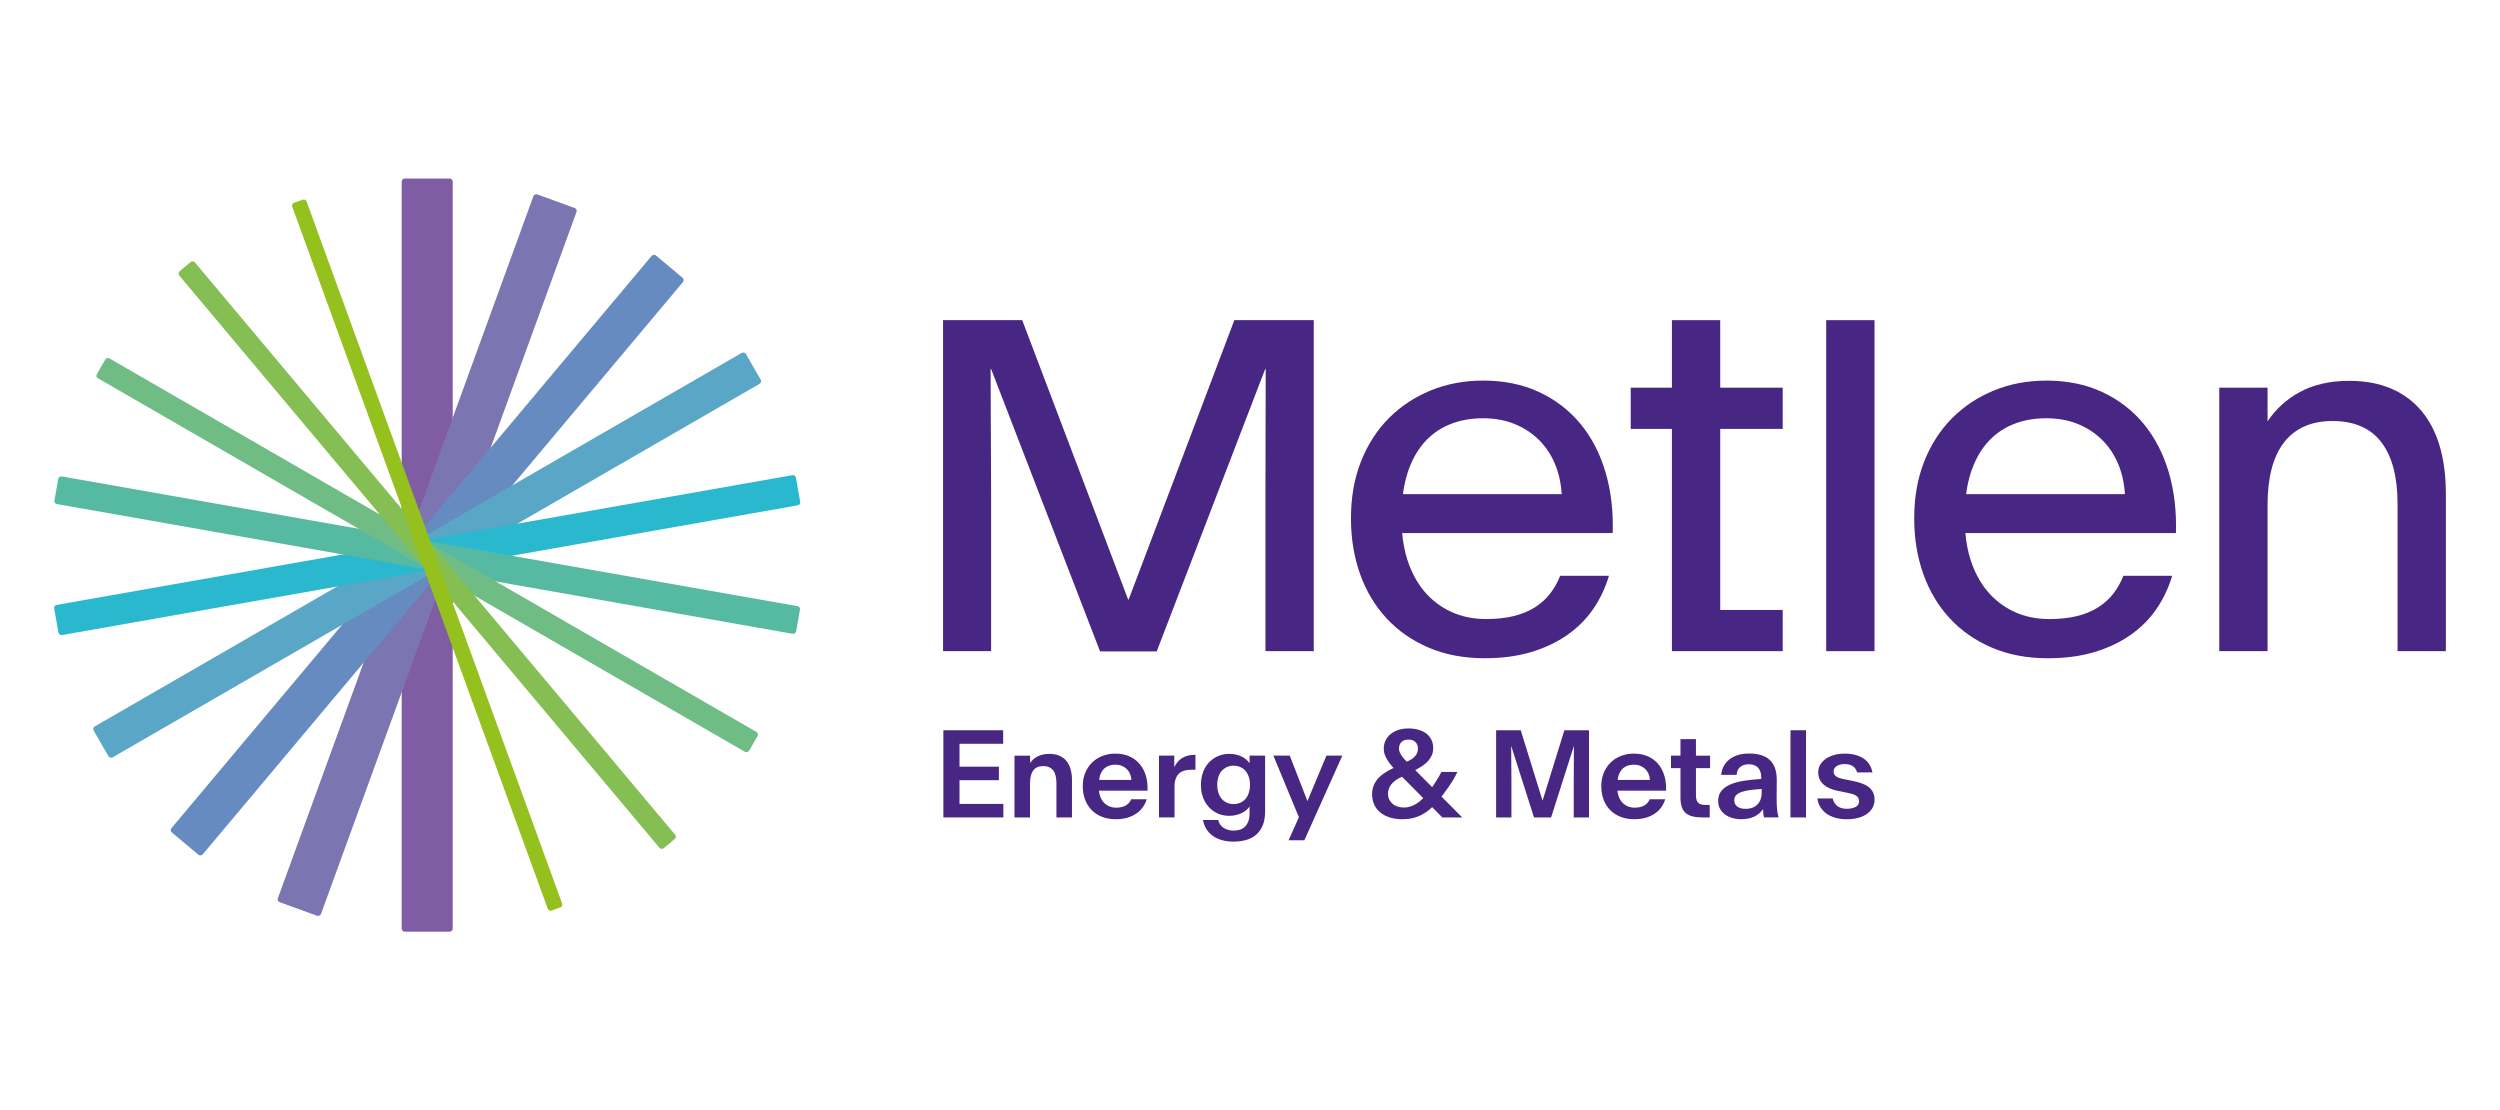 <?xml version="1.0" encoding="UTF-8"?> <svg xmlns="http://www.w3.org/2000/svg" id="Logo" viewBox="0 0 2059.27 914.49"><defs><style> .cls-1 { fill: #85be53; } .cls-2 { fill: #482683; } .cls-3 { fill: #6fbc85; } .cls-4 { fill: #5aa6c7; } .cls-5 { fill: #7b76b1; } .cls-6 { fill: #668bc1; } .cls-7 { fill: #29b8ce; } .cls-8 { fill: #95c11f; } .cls-9 { fill: #7f5ca3; } .cls-10 { fill: #56baa2; } </style></defs><g><g id="_Radial_Repeat_" data-name="&amp;lt;Radial Repeat&amp;gt;"><rect class="cls-9" x="330.87" y="147.05" width="42.02" height="620.39" rx="2.45" ry="2.45"></rect></g><g id="_Radial_Repeat_-2" data-name="&amp;lt;Radial Repeat&amp;gt;"><rect class="cls-5" x="41.68" y="438.33" width="620.39" height="37.82" rx="2.45" ry="2.45" transform="translate(-198.14 631.51) rotate(-70)"></rect></g><g id="_Radial_Repeat_-3" data-name="&amp;lt;Radial Repeat&amp;gt;"><rect class="cls-6" x="41.68" y="440.44" width="620.39" height="33.62" rx="2.45" ry="2.45" transform="translate(-224.57 432.89) rotate(-50)"></rect></g><g id="_Radial_Repeat_-4" data-name="&amp;lt;Radial Repeat&amp;gt;"><rect class="cls-4" x="41.68" y="442.54" width="620.39" height="29.42" rx="2.45" ry="2.45" transform="translate(-181.48 237.2) rotate(-30)"></rect></g><g id="_Radial_Repeat_-5" data-name="&amp;lt;Radial Repeat&amp;gt;"><rect class="cls-7" x="41.68" y="444.64" width="620.39" height="25.21" rx="2.45" ry="2.45" transform="translate(-74.05 68.05) rotate(-10)"></rect></g><g id="_Radial_Repeat_-6" data-name="&amp;lt;Radial Repeat&amp;gt;"><rect class="cls-10" x="340.32" y="147.05" width="23.11" height="620.39" rx="2.45" ry="2.45" transform="translate(-159.52 724.38) rotate(-80)"></rect></g><g id="_Radial_Repeat_-7" data-name="&amp;lt;Radial Repeat&amp;gt;"><rect class="cls-3" x="342.42" y="147.05" width="18.91" height="620.39" rx="2.45" ry="2.45" transform="translate(-220.05 533.36) rotate(-60)"></rect></g><g id="_Radial_Repeat_-8" data-name="&amp;lt;Radial Repeat&amp;gt;"><rect class="cls-1" x="343.47" y="147.05" width="16.81" height="620.39" rx="2.45" ry="2.45" transform="translate(-211.59 333.16) rotate(-40)"></rect></g><g id="_Radial_Repeat_-9" data-name="&amp;lt;Radial Repeat&amp;gt;"><rect class="cls-8" x="345.57" y="147.05" width="12.61" height="620.39" rx="2.45" ry="2.45" transform="translate(-135.17 147.93) rotate(-20)"></rect></g></g><g><g><polygon class="cls-2" points="790.36 642.65 822.8 642.65 822.8 631.51 790.36 631.51 790.36 612.65 826.32 612.65 826.32 601.51 777.07 601.51 777.07 673.33 826.47 673.33 826.47 662.19 790.36 662.19 790.36 642.65"></polygon><path class="cls-2" d="M878.35,626.72c-1.57-1.86-3.52-3.28-5.86-4.27-2.34-.99-5.1-1.49-8.26-1.49-1.89,0-3.62.18-5.18.54-1.57.36-3,.86-4.3,1.52-1.31.65-2.47,1.42-3.49,2.32-1.03.9-1.96,1.93-2.81,3.1v-6.01h-12.8v50.91h12.8v-28.24c0-2.25.22-4.25.66-6.01.44-1.76,1.11-3.24,2-4.45.89-1.2,2.03-2.11,3.39-2.71,1.37-.6,2.98-.9,4.84-.9s3.38.3,4.76.9c1.38.6,2.53,1.51,3.45,2.71.91,1.21,1.58,2.69,2,4.45.42,1.76.64,3.76.64,6.01v28.24h12.8v-30.78c0-3.35-.38-6.37-1.15-9.04-.77-2.67-1.93-4.93-3.49-6.79Z"></path><path class="cls-2" d="M938.8,629.36c-2.26-2.7-5.08-4.81-8.45-6.33-3.37-1.51-7.27-2.27-11.7-2.27-3.78,0-7.31.64-10.58,1.91-3.27,1.27-6.11,3.08-8.5,5.42-2.39,2.35-4.27,5.16-5.64,8.45-1.37,3.29-2.05,6.97-2.05,11.04v.1c0,3.97.63,7.62,1.88,10.94,1.25,3.32,3.05,6.18,5.37,8.58,2.33,2.39,5.17,4.26,8.53,5.59,3.36,1.34,7.13,2,11.33,2,3.55,0,6.73-.41,9.55-1.22,2.82-.82,5.3-1.96,7.45-3.44,2.15-1.48,3.94-3.22,5.37-5.23,1.43-2,2.49-4.18,3.18-6.52h-12.8c-.42,1.07-1.01,2.04-1.76,2.91-.75.86-1.64,1.59-2.66,2.18-1.02.59-2.21,1.03-3.54,1.34-1.34.31-2.83.46-4.49.46-2.18,0-4.17-.41-5.96-1.25-1.79-.83-3.32-2-4.57-3.49-1.25-1.5-2.21-3.35-2.86-5.55-.35-1.16-.58-2.4-.72-3.69h40.05v-.05c.2-4.43-.26-8.51-1.37-12.24-1.11-3.73-2.79-6.94-5.06-9.65ZM931.94,642.45h-26.58c.14-.98.28-1.95.51-2.81.6-2.23,1.5-4.07,2.71-5.52,1.21-1.45,2.67-2.52,4.4-3.2s3.63-1.03,5.72-1.03,3.77.32,5.35.95c1.58.64,2.93,1.51,4.05,2.61,1.13,1.11,2.02,2.42,2.69,3.93.67,1.51,1.05,3.18,1.15,5.01v.05Z"></path><path class="cls-2" d="M978.19,622.49c-1.71.47-3.26,1.15-4.64,2.03-1.38.88-2.6,1.95-3.64,3.22-1.04,1.27-1.92,2.65-2.64,4.15v-9.48h-12.61v50.91h12.8v-25.36c0-2.57.33-4.75.98-6.52.65-1.77,1.58-3.21,2.78-4.32,1.21-1.11,2.67-1.9,4.4-2.37,1.73-.47,3.68-.71,5.86-.71h3.23v-12.26h-1.03c-1.95,0-3.78.24-5.5.71Z"></path><path class="cls-2" d="M1029.27,628.72c-.75-1.14-1.69-2.19-2.81-3.15-1.12-.96-2.4-1.78-3.84-2.47-1.43-.69-3.01-1.21-4.74-1.59-1.73-.38-3.57-.56-5.52-.56s-3.95.25-5.89.76c-1.94.51-3.76,1.25-5.47,2.22-1.71.98-3.29,2.19-4.74,3.64-1.45,1.45-2.7,3.12-3.74,5.01-1.04,1.89-1.86,4-2.44,6.33-.59,2.33-.88,4.85-.88,7.55v.1c0,2.7.29,5.22.88,7.55.59,2.33,1.4,4.43,2.44,6.3,1.04,1.87,2.29,3.53,3.74,4.98,1.45,1.45,3.03,2.67,4.74,3.67,1.71.99,3.53,1.73,5.47,2.22,1.94.49,3.9.73,5.89.73s3.8-.2,5.52-.59c1.73-.39,3.31-.92,4.74-1.59,1.44-.67,2.71-1.47,3.84-2.42,1.12-.94,2.06-1.99,2.81-3.13v5.72c0,2.61-.35,4.81-1.05,6.62-.7,1.81-1.63,3.27-2.81,4.4-1.17,1.12-2.54,1.93-4.1,2.42-1.56.49-3.26.73-5.08.73s-3.36-.21-4.81-.64c-1.45-.42-2.72-1.03-3.81-1.81-1.09-.78-1.99-1.7-2.69-2.76-.7-1.06-1.18-2.22-1.44-3.49h-12.61c.52,2.77,1.47,5.25,2.83,7.45,1.37,2.2,3.13,4.06,5.28,5.6,2.15,1.53,4.66,2.7,7.52,3.52,2.87.81,6.03,1.22,9.48,1.22,3.65,0,7.07-.43,10.26-1.29,3.19-.86,5.96-2.29,8.31-4.27,2.34-1.99,4.18-4.56,5.52-7.72,1.34-3.16,2-7.05,2-11.68v-45.88h-12.8v6.3ZM1029.66,646.56c0,1.66-.16,3.21-.49,4.64-.33,1.44-.77,2.75-1.35,3.93-.57,1.19-1.25,2.23-2.05,3.13s-1.7,1.64-2.71,2.25c-1.01.6-2.1,1.06-3.27,1.37-1.17.31-2.39.46-3.67.46s-2.44-.16-3.61-.46c-1.17-.31-2.26-.77-3.25-1.37-.99-.6-1.9-1.35-2.73-2.25-.83-.9-1.53-1.94-2.1-3.13s-1.01-2.5-1.32-3.93c-.31-1.43-.46-2.98-.46-4.64v-.1c0-1.69.15-3.26.46-4.71.31-1.45.75-2.76,1.32-3.93.57-1.17,1.27-2.19,2.1-3.05.83-.86,1.74-1.6,2.73-2.22.99-.62,2.08-1.08,3.25-1.39,1.17-.31,2.38-.46,3.61-.46,1.3,0,2.53.16,3.69.46,1.16.31,2.24.77,3.25,1.39,1.01.62,1.91,1.37,2.71,2.25.8.88,1.48,1.9,2.05,3.08.57,1.17,1.02,2.47,1.35,3.91.32,1.43.49,3,.49,4.69v.1Z"></path><polygon class="cls-2" points="1077 659.75 1076.9 659.75 1062.39 622.42 1048.91 622.42 1069.92 673.18 1061.41 692.14 1074.41 692.14 1105.68 622.42 1092.59 622.42 1077 659.75"></polygon><path class="cls-2" d="M1189.27,653.71c1.53-2.04,3-4.1,4.42-6.18,1.42-2.08,2.71-4.12,3.86-6.11,1.16-1.99,2.13-3.84,2.91-5.57h-13.1c-.65,1.21-1.39,2.53-2.22,3.98-.83,1.45-1.73,2.91-2.69,4.4-.9,1.38-1.83,2.77-2.78,4.15l-13.95-14.06c2.06-1.06,4.01-2.14,5.69-3.28,1.94-1.32,3.58-2.73,4.94-4.23,1.35-1.5,2.38-3.11,3.1-4.84.72-1.73,1.08-3.58,1.08-5.57v-.2c0-2.44-.46-4.66-1.37-6.64-.91-1.99-2.24-3.68-3.98-5.08-1.74-1.4-3.88-2.49-6.4-3.27-2.52-.78-5.4-1.17-8.62-1.17s-5.95.42-8.48,1.27c-2.52.85-4.67,2.02-6.43,3.52-1.76,1.5-3.1,3.25-4.03,5.25-.93,2-1.39,4.15-1.39,6.43v.2c0,1.95.37,3.85,1.12,5.69.75,1.84,1.7,3.56,2.84,5.16,1.14,1.6,2.35,3.11,3.64,4.54.16.18.31.32.47.5-2.57,1.2-4.93,2.45-6.99,3.8-2.35,1.53-4.31,3.19-5.89,4.98-1.58,1.79-2.78,3.75-3.59,5.86-.82,2.12-1.22,4.4-1.22,6.84v.15c0,3.06.56,5.86,1.69,8.38,1.12,2.52,2.76,4.69,4.91,6.5,2.15,1.81,4.76,3.21,7.84,4.2,3.08.99,6.56,1.49,10.43,1.49,3.13,0,6.01-.31,8.65-.93,2.64-.62,5.13-1.55,7.47-2.78,2.35-1.24,4.62-2.81,6.82-4.71.54-.47,1.09-1.03,1.63-1.54l8.41,8.5h16.37l-17.05-17.19c.64-.81,1.27-1.58,1.91-2.42ZM1152.38,616.46c0-1.17.2-2.21.59-3.13.39-.91.92-1.68,1.59-2.29.66-.62,1.48-1.08,2.44-1.39.96-.31,2.01-.46,3.15-.46s2.23.16,3.18.49c.95.33,1.76.8,2.44,1.42.69.62,1.22,1.39,1.61,2.3.39.91.59,1.95.59,3.13v.15c0,1.24-.21,2.38-.61,3.42-.41,1.04-1.03,2.02-1.86,2.93-.83.91-1.9,1.77-3.2,2.59-.99.62-2.25,1.2-3.52,1.78-.84-.85-1.68-1.69-2.47-2.63-1.06-1.25-1.98-2.57-2.76-3.96s-1.17-2.76-1.17-4.13v-.2ZM1171.41,658.31c-1.61,1.55-3.24,2.83-4.88,3.83-1.64,1.01-3.31,1.77-4.98,2.27-1.68.51-3.41.76-5.2.76-1.99,0-3.78-.28-5.37-.85-1.6-.57-2.96-1.36-4.08-2.37-1.12-1.01-2-2.19-2.64-3.54-.63-1.35-.95-2.83-.95-4.42v-.15c0-1.43.23-2.82.69-4.15.46-1.33,1.19-2.61,2.2-3.83,1.01-1.22,2.35-2.41,4.03-3.57,1.3-.89,2.89-1.71,4.64-2.5l17.44,17.62c-.29.29-.59.63-.88.9Z"></path><polygon class="cls-2" points="1270.66 659.36 1270.57 659.36 1252.64 601.51 1232.36 601.51 1232.36 673.33 1244.97 673.33 1244.97 643.38 1244.77 614.65 1244.87 614.65 1263.58 673.33 1277.65 673.33 1296.37 614.65 1296.46 614.65 1296.31 643.38 1296.31 673.33 1308.87 673.33 1308.87 601.51 1288.6 601.51 1270.66 659.36"></polygon><path class="cls-2" d="M1365.91,629.36c-2.26-2.7-5.08-4.81-8.45-6.33-3.37-1.51-7.27-2.27-11.7-2.27-3.78,0-7.31.64-10.58,1.91-3.27,1.27-6.11,3.08-8.5,5.42-2.39,2.35-4.27,5.16-5.64,8.45-1.37,3.29-2.05,6.97-2.05,11.04v.1c0,3.97.63,7.62,1.88,10.94,1.25,3.32,3.05,6.18,5.37,8.58,2.33,2.39,5.17,4.26,8.53,5.59,3.36,1.34,7.13,2,11.33,2,3.55,0,6.73-.41,9.55-1.22,2.82-.82,5.3-1.96,7.45-3.44,2.15-1.48,3.94-3.22,5.37-5.23,1.43-2,2.49-4.18,3.18-6.52h-12.8c-.42,1.07-1.01,2.04-1.76,2.91-.75.86-1.64,1.59-2.66,2.18-1.02.59-2.21,1.03-3.54,1.34-1.34.31-2.83.46-4.49.46-2.18,0-4.17-.41-5.96-1.25-1.79-.83-3.32-2-4.57-3.49-1.25-1.5-2.21-3.35-2.86-5.55-.35-1.16-.58-2.4-.72-3.69h40.05v-.05c.2-4.43-.26-8.51-1.37-12.24-1.11-3.73-2.79-6.94-5.06-9.65ZM1359.05,642.45h-26.58c.14-.98.28-1.95.51-2.81.6-2.23,1.5-4.07,2.71-5.52,1.21-1.45,2.67-2.52,4.4-3.2,1.73-.68,3.63-1.03,5.72-1.03s3.77.32,5.35.95c1.58.64,2.93,1.51,4.05,2.61,1.13,1.11,2.02,2.42,2.69,3.93.67,1.51,1.05,3.18,1.15,5.01v.05Z"></path><path class="cls-2" d="M1396.97,608.84h-12.75v13.58h-7.82v10.31h7.82v24.09c0,3,.32,5.54.98,7.62.65,2.08,1.7,3.79,3.15,5.11,1.45,1.32,3.34,2.28,5.67,2.88,2.33.6,5.14.9,8.43.9h5.86v-10.31h-3.18c-1.34,0-2.51-.11-3.54-.32-1.02-.21-1.87-.61-2.54-1.2-.67-.59-1.18-1.4-1.54-2.44-.36-1.04-.54-2.39-.54-4.05v-22.28h11.63v-10.31h-11.63v-13.58Z"></path><path class="cls-2" d="M1463.72,666.1c-.13-1.3-.21-2.69-.24-4.18-.03-1.48-.05-3.12-.05-4.91l.1-14.31c.03-3.94-.47-7.3-1.49-10.09-1.03-2.78-2.52-5.06-4.47-6.81-1.96-1.76-4.34-3.05-7.16-3.88-2.82-.83-6-1.25-9.55-1.25s-6.61.43-9.38,1.29c-2.77.86-5.12,2.08-7.06,3.64-1.94,1.56-3.48,3.42-4.62,5.57-1.14,2.15-1.82,4.51-2.05,7.08h12.75c.07-1.37.33-2.59.8-3.67.47-1.07,1.14-1.98,2-2.74.86-.75,1.9-1.32,3.13-1.71,1.22-.39,2.63-.59,4.23-.59s3,.23,4.22.69c1.22.46,2.27,1.14,3.15,2.05.88.91,1.56,2.08,2.03,3.49.47,1.42.71,3.07.71,4.96v.9c-5.27.33-10.08.83-14.41,1.52-4.39.7-8.16,1.73-11.28,3.1-3.13,1.37-5.55,3.14-7.25,5.33-1.71,2.18-2.57,4.9-2.57,8.16v.1c0,2.31.49,4.4,1.47,6.25.98,1.86,2.33,3.43,4.06,4.71,1.72,1.29,3.74,2.27,6.03,2.96,2.29.68,4.75,1.03,7.35,1.03,2.15,0,4.12-.19,5.91-.56,1.79-.38,3.44-.91,4.93-1.61,1.5-.7,2.86-1.58,4.08-2.64,1.22-1.06,2.29-2.26,3.2-3.59,0,.69.02,1.37.05,2.05.03.69.08,1.31.14,1.88.07.57.14,1.11.22,1.61.08.51.17.97.27,1.39h12.02c-.33-1.14-.59-2.3-.78-3.49-.2-1.19-.36-2.43-.49-3.74ZM1450.68,656.91c-.29,1.27-.73,2.41-1.32,3.42-.59,1.01-1.27,1.89-2.06,2.64-.78.75-1.67,1.37-2.66,1.86-.99.49-2.06.85-3.2,1.08-1.14.23-2.33.34-3.57.34-1.4,0-2.68-.15-3.84-.46-1.16-.31-2.14-.77-2.96-1.37-.82-.6-1.44-1.34-1.88-2.2-.44-.86-.66-1.83-.66-2.91v-.1c0-1.63.48-2.99,1.44-4.08s2.4-1.99,4.32-2.69c1.92-.7,4.32-1.25,7.18-1.64,2.79-.38,6.01-.68,9.63-.91v2.76c0,1.56-.15,2.98-.44,4.25Z"></path><rect class="cls-2" x="1474.84" y="601.51" width="12.8" height="71.82"></rect><path class="cls-2" d="M1538.96,648.1c-1.6-1.19-3.5-2.17-5.71-2.93-2.22-.76-4.66-1.41-7.33-1.93l-7.82-1.61c-1.27-.26-2.38-.56-3.32-.9-.95-.34-1.75-.76-2.42-1.27s-1.17-1.09-1.51-1.76c-.34-.67-.51-1.44-.51-2.32v-.1c0-.88.24-1.69.71-2.42.47-.73,1.11-1.35,1.9-1.86.8-.51,1.75-.9,2.86-1.2,1.11-.29,2.29-.44,3.57-.44,1.34,0,2.57.14,3.71.42,1.14.28,2.14.69,3,1.25.86.55,1.6,1.26,2.2,2.13.6.86,1.07,1.88,1.39,3.05h12.66c-.46-2.47-1.31-4.67-2.54-6.6-1.24-1.92-2.84-3.53-4.81-4.84-1.97-1.3-4.25-2.3-6.84-2.98-2.59-.68-5.46-1.03-8.62-1.03s-6.03.38-8.7,1.12c-2.67.75-4.98,1.8-6.92,3.15-1.94,1.35-3.46,2.96-4.57,4.84-1.11,1.87-1.66,3.95-1.66,6.23v.1c0,2.08.38,3.96,1.15,5.62.76,1.66,1.83,3.11,3.2,4.35,1.37,1.24,3.02,2.29,4.96,3.15,1.94.86,4.08,1.54,6.43,2.03l7.96,1.61c1.53.29,2.9.62,4.13.98,1.22.36,2.27.8,3.15,1.32.88.52,1.54,1.16,1.98,1.91.44.75.66,1.68.66,2.78v.1c0,.68-.11,1.31-.32,1.88-.21.57-.53,1.08-.95,1.54-.42.46-.93.85-1.51,1.17-.59.33-1.25.6-1.98.83-.73.23-1.53.41-2.39.54-.86.13-1.76.2-2.71.2-1.7,0-3.2-.19-4.52-.56-1.32-.37-2.47-.93-3.44-1.66-.98-.73-1.79-1.63-2.44-2.69-.65-1.06-1.12-2.25-1.42-3.59h-12.65c.33,2.48,1.1,4.75,2.32,6.82,1.22,2.07,2.84,3.87,4.86,5.4,2.02,1.53,4.46,2.73,7.33,3.59,2.87.86,6.12,1.29,9.77,1.29,3.35,0,6.42-.37,9.21-1.1s5.18-1.79,7.18-3.18c2-1.38,3.58-3.08,4.72-5.08,1.14-2,1.71-4.26,1.71-6.77v-.1c0-2.38-.45-4.42-1.35-6.13-.89-1.71-2.14-3.16-3.74-4.35Z"></path></g><polygon class="cls-2" points="1042.57 303.92 1042.37 405.35 1042.37 536.36 1082.15 536.36 1082.15 263.72 1016.74 263.72 929.68 493.88 929.27 493.88 842 263.72 776.8 263.72 776.8 536.36 816.38 536.36 816.38 405.35 815.96 303.92 816.38 303.92 906.14 536.57 952.8 536.57 1042.16 303.92 1042.57 303.92"></polygon><path class="cls-2" d="M1290.83,523.13c8.67-6.04,15.86-13.22,21.56-21.56,5.69-8.33,10-17.42,12.91-27.28h-40.2c-2.08,5.41-4.87,10.34-8.33,14.78-3.47,4.45-7.71,8.23-12.71,11.36-5,3.12-10.79,5.49-17.39,7.08-6.6,1.59-14.06,2.4-22.39,2.4-10.84,0-20.55-2.01-29.17-6.05-8.6-4.03-15.93-9.64-21.97-16.87-6.04-7.21-10.7-15.93-13.96-26.14-2.17-6.8-3.52-14.08-4.19-21.77h173.42v-.21c.55-18.18-1.46-34.95-6.04-50.29-4.59-15.34-11.49-28.57-20.73-39.68-9.24-11.12-20.58-19.79-34.06-26.04-13.47-6.25-28.74-9.38-45.82-9.38-15.56,0-29.96,2.71-43.23,8.13-13.26,5.41-24.79,13.05-34.58,22.91-9.79,9.87-17.42,21.74-22.91,35.62-5.49,13.89-8.23,29.44-8.23,46.66v.42c0,16.38,2.5,31.59,7.5,45.62,5,14.02,12.26,26.17,21.77,36.45,9.51,10.28,21.07,18.33,34.68,24.16,13.6,5.84,29.02,8.75,46.25,8.75,14.01,0,26.66-1.66,37.91-5,11.25-3.33,21.2-8.02,29.89-14.06ZM1172.73,364.95c5.9-6.8,12.98-11.91,21.25-15.31,8.25-3.41,17.45-5.11,27.6-5.11,9.58,0,18.22,1.56,25.93,4.69,7.71,3.12,14.37,7.47,20,13.02,5.62,5.55,10.03,12.11,13.23,19.68,3.18,7.58,5.06,15.87,5.62,24.89v.21h-130.75c.77-5.91,1.92-11.4,3.49-16.45,3.19-10.28,7.73-18.81,13.64-25.62Z"></path><rect class="cls-2" x="1504.26" y="263.72" width="39.79" height="272.65"></rect><path class="cls-2" d="M1765.58,348.91c-9.24-11.12-20.6-19.79-34.06-26.04-13.47-6.25-28.75-9.38-45.83-9.38-15.55,0-29.96,2.71-43.22,8.13-13.26,5.41-24.79,13.05-34.58,22.91-9.79,9.87-17.43,21.74-22.91,35.62-5.49,13.89-8.23,29.44-8.23,46.66v.42c0,16.38,2.5,31.59,7.5,45.62,5,14.02,12.25,26.17,21.76,36.45,9.51,10.28,21.07,18.33,34.69,24.16,13.61,5.84,29.01,8.75,46.24,8.75,14.03,0,26.66-1.66,37.91-5,11.25-3.33,21.22-8.02,29.89-14.06,8.68-6.04,15.86-13.22,21.56-21.56,5.7-8.33,10-17.42,12.92-27.28h-40.2c-2.09,5.41-4.87,10.34-8.34,14.78-3.47,4.45-7.7,8.23-12.7,11.36-5,3.12-10.81,5.49-17.4,7.08-6.59,1.59-14.06,2.4-22.39,2.4-10.83,0-20.55-2.01-29.16-6.05-8.62-4.03-15.94-9.64-21.98-16.87-6.04-7.21-10.7-15.93-13.95-26.14-2.18-6.8-3.53-14.08-4.19-21.77h173.42v-.21c.55-18.18-1.46-34.95-6.04-50.29-4.58-15.34-11.49-28.57-20.72-39.68ZM1750.27,407.01h-130.76c.76-5.91,1.92-11.4,3.49-16.45,3.2-10.28,7.74-18.81,13.65-25.62,5.9-6.8,12.98-11.91,21.24-15.31,8.26-3.41,17.47-5.11,27.6-5.11,9.58,0,18.23,1.56,25.94,4.69,7.7,3.12,14.37,7.47,19.99,13.02,5.63,5.55,10.03,12.11,13.23,19.68,3.2,7.58,5.07,15.87,5.63,24.89v.21Z"></path><path class="cls-2" d="M2009.68,367.76c-3.34-11.46-8.34-21.17-15-29.16-6.67-7.99-14.97-14.14-24.89-18.44-9.93-4.3-21.49-6.46-34.69-6.46-8.33,0-15.83.81-22.49,2.4-6.67,1.59-12.71,3.85-18.13,6.77-5.41,2.91-10.34,6.38-14.79,10.41-4.45,4.04-8.4,8.62-11.87,13.75v-27.7h-39.79v217.03h39.79v-120.81c0-10.96,1.11-20.72,3.33-29.26,2.22-8.54,5.55-15.73,10-21.56,4.45-5.84,10-10.27,16.67-13.33,6.66-3.05,14.5-4.59,23.53-4.59s16.7,1.46,23.44,4.38c6.74,2.91,12.32,7.29,16.77,13.12,4.44,5.83,7.78,12.99,10,21.46,2.21,8.46,3.33,18.18,3.33,29.16v121.43h39.79v-129.76c0-14.45-1.67-27.4-5-38.85Z"></path><polygon class="cls-2" points="1468.42 502.42 1416.96 502.42 1416.96 465.34 1416.96 446.8 1416.96 353.28 1468.42 353.28 1468.42 319.33 1416.96 319.33 1416.96 263.72 1377.18 263.72 1377.18 319.33 1343.23 319.33 1343.23 353.28 1377.18 353.28 1377.18 446.8 1377.18 469.3 1377.18 502.42 1377.18 536.36 1416.96 536.36 1468.42 536.36 1468.42 502.42"></polygon></g></svg> 